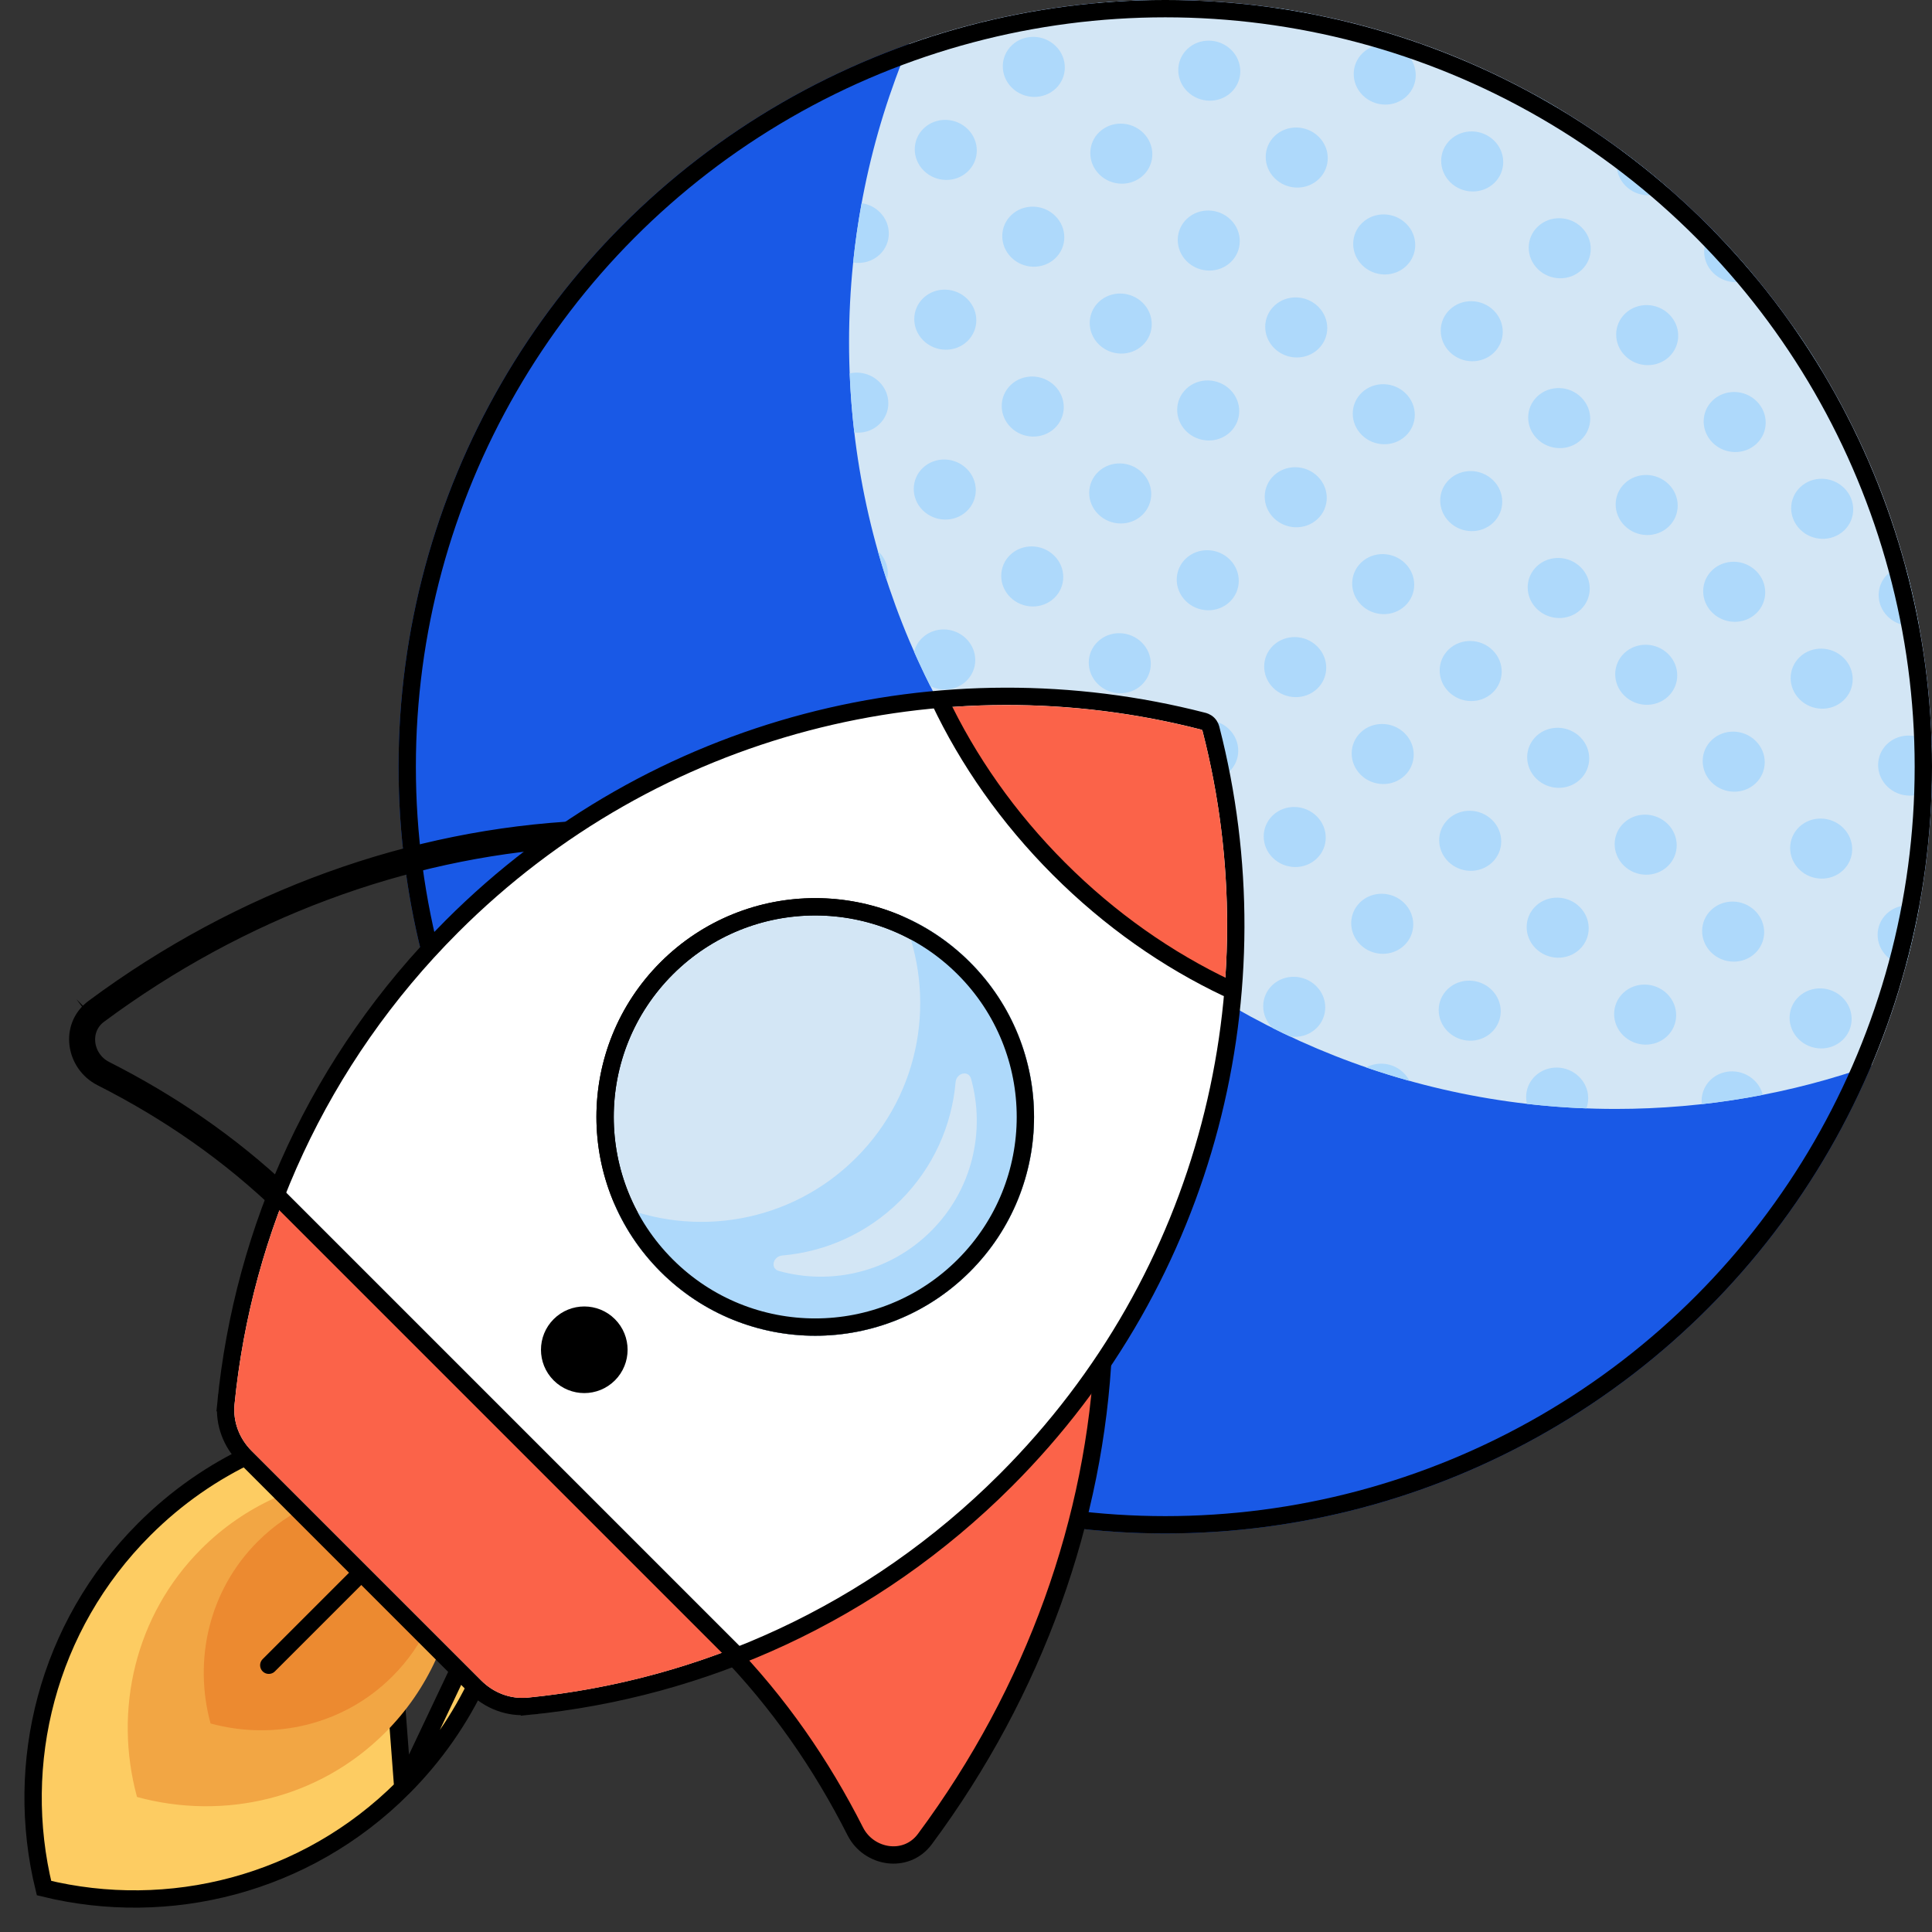 <svg width="223" height="223" viewBox="0 0 223 223" fill="none" xmlns="http://www.w3.org/2000/svg"><rect x="0" y="0" width="223" height="223" fill="#333333" stroke="none"/><g clip-path="url(#clip0_4834_3990)"><circle r="88.499" transform="matrix(-1 0 0 1 134.501 88.499)" fill="#1959E6"/><path d="M186.501 127.998C137.624 127.998 98.002 88.376 98.002 39.499C98.002 27.28 100.478 15.639 104.956 5.052C114.196 1.78 124.141 0 134.501 0C183.378 0 223 39.622 223 88.499C223 100.718 220.524 112.359 216.045 122.946C206.806 126.218 196.861 127.998 186.501 127.998Z" fill="#D3E6F5"/><path fill-rule="evenodd" clip-rule="evenodd" d="M147.121 0.895C147.146 0.921 147.172 0.948 147.198 0.974C148.36 2.127 150.127 2.354 151.496 1.632C150.05 1.351 148.591 1.105 147.121 0.895ZM132.526 0.023C132.382 0.246 132.208 0.456 132.005 0.647C130.603 1.97 128.336 1.92 126.942 0.536C126.876 0.471 126.814 0.404 126.755 0.336C128.662 0.171 130.586 0.066 132.526 0.023ZM177.094 10.907C177.223 11.099 177.374 11.282 177.546 11.452C178.197 12.099 179.039 12.454 179.895 12.514C178.972 11.962 178.038 11.426 177.094 10.907ZM187.074 17.303C186.299 18.607 186.49 20.319 187.649 21.47C188.996 22.807 191.156 22.899 192.566 21.712C190.796 20.171 188.964 18.7 187.074 17.303ZM197.752 26.602C196.356 27.925 196.351 30.115 197.743 31.497C199.042 32.786 201.096 32.918 202.505 31.862C200.991 30.046 199.405 28.291 197.752 26.602ZM207.048 37.801C206.545 39.032 206.809 40.502 207.842 41.528C208.489 42.17 209.325 42.525 210.175 42.589C209.183 40.958 208.14 39.361 207.048 37.801ZM219.932 65.313C219.188 65.398 218.471 65.71 217.898 66.25C216.496 67.573 216.489 69.767 217.883 71.151C218.855 72.116 220.25 72.433 221.481 72.088C221.052 69.798 220.534 67.538 219.932 65.313ZM222.967 86.041C222.945 86.019 222.923 85.996 222.901 85.974C221.507 84.59 219.24 84.54 217.837 85.863C216.435 87.186 216.428 89.38 217.822 90.764C219.217 92.148 221.484 92.198 222.886 90.875C222.915 90.848 222.943 90.82 222.971 90.792C222.991 90.031 223 89.267 223 88.501C223 87.678 222.989 86.858 222.967 86.041ZM221.516 104.727C220.256 104.265 218.793 104.505 217.78 105.46C216.378 106.783 216.371 108.977 217.765 110.362C218.389 110.981 219.188 111.333 220.005 111.415C220.592 109.218 221.097 106.988 221.516 104.727ZM203.467 126.375C203.318 125.778 203.005 125.208 202.527 124.733C201.133 123.349 198.865 123.299 197.463 124.622C196.657 125.383 196.312 126.432 196.429 127.449C198.805 127.184 201.152 126.825 203.467 126.375ZM183.103 127.936C183.56 126.723 183.285 125.297 182.275 124.295C180.881 122.911 178.614 122.861 177.212 124.184C176.298 125.045 175.977 126.276 176.249 127.412C178.509 127.673 180.795 127.849 183.103 127.936ZM162.691 124.76C162.524 124.431 162.301 124.122 162.022 123.844C160.85 122.681 159.063 122.46 157.69 123.204C159.335 123.77 161.003 124.29 162.691 124.76ZM148.896 119.636C149.964 119.798 151.086 119.495 151.91 118.718C153.312 117.395 153.319 115.2 151.924 113.816C150.53 112.432 148.263 112.382 146.861 113.705C145.458 115.028 145.452 117.222 146.846 118.607C146.869 118.63 146.893 118.653 146.917 118.675C147.572 119.003 148.232 119.324 148.896 119.636ZM107.377 79.185C108.716 79.863 110.391 79.684 111.513 78.625C112.915 77.303 112.922 75.108 111.527 73.724C110.133 72.34 107.866 72.29 106.464 73.613C105.979 74.07 105.661 74.632 105.51 75.228C106.1 76.564 106.723 77.884 107.377 79.185ZM102.362 67.011C102.661 65.875 102.351 64.608 101.431 63.694C101.394 63.658 101.357 63.623 101.32 63.588C101.645 64.739 101.992 65.88 102.362 67.011ZM98.609 49.921C99.634 50.037 100.693 49.727 101.479 48.984C102.882 47.661 102.888 45.467 101.494 44.083C100.569 43.164 99.26 42.834 98.074 43.101C98.166 45.398 98.346 47.673 98.609 49.921ZM98.475 30.299C99.557 30.477 100.699 30.176 101.534 29.388C102.937 28.066 102.943 25.871 101.549 24.487C100.962 23.904 100.221 23.558 99.454 23.451C99.041 25.705 98.714 27.989 98.475 30.299ZM137.041 10.552C135.647 9.168 135.654 6.974 137.056 5.651C138.458 4.328 140.725 4.378 142.12 5.762C143.514 7.146 143.507 9.341 142.105 10.664C140.703 11.986 138.435 11.937 137.041 10.552ZM126.902 15.23C125.499 16.553 125.493 18.748 126.887 20.132C128.281 21.516 130.548 21.566 131.951 20.243C133.353 18.92 133.36 16.726 131.965 15.341C130.571 13.957 128.304 13.908 126.902 15.23ZM116.727 29.715C115.332 28.331 115.339 26.136 116.741 24.813C118.144 23.491 120.411 23.54 121.805 24.924C123.199 26.309 123.193 28.503 121.79 29.826C120.388 31.149 118.121 31.099 116.727 29.715ZM106.585 34.392C105.182 35.715 105.176 37.91 106.57 39.294C107.964 40.678 110.231 40.728 111.634 39.405C113.036 38.082 113.043 35.888 111.648 34.503C110.254 33.119 107.987 33.069 106.585 34.392ZM116.802 5.214C115.4 6.537 115.393 8.731 116.787 10.115C118.182 11.5 120.449 11.549 121.851 10.226C123.253 8.904 123.26 6.709 121.866 5.325C120.472 3.941 118.204 3.891 116.802 5.214ZM106.627 19.698C105.233 18.314 105.239 16.12 106.642 14.797C108.044 13.474 110.311 13.524 111.706 14.908C113.1 16.292 113.093 18.487 111.691 19.809C110.288 21.132 108.021 21.082 106.627 19.698ZM187.602 36.174C186.199 37.497 186.193 39.692 187.587 41.076C188.981 42.46 191.248 42.51 192.651 41.187C194.053 39.864 194.06 37.67 192.665 36.286C191.271 34.901 189.004 34.852 187.602 36.174ZM177.43 50.655C176.036 49.271 176.043 47.076 177.445 45.753C178.847 44.431 181.114 44.48 182.509 45.864C183.903 47.249 183.896 49.443 182.494 50.766C181.092 52.089 178.824 52.039 177.43 50.655ZM167.291 55.333C165.888 56.656 165.882 58.85 167.276 60.234C168.67 61.618 170.937 61.668 172.34 60.346C173.742 59.023 173.749 56.828 172.354 55.444C170.96 54.06 168.693 54.01 167.291 55.333ZM157.116 69.817C155.721 68.433 155.728 66.239 157.13 64.916C158.533 63.593 160.8 63.643 162.194 65.027C163.588 66.411 163.582 68.606 162.179 69.928C160.777 71.251 158.51 71.201 157.116 69.817ZM146.974 74.495C145.571 75.817 145.565 78.012 146.959 79.396C148.353 80.78 150.62 80.83 152.023 79.507C153.425 78.184 153.432 75.99 152.038 74.606C150.643 73.222 148.376 73.172 146.974 74.495ZM136.805 88.976C135.411 87.591 135.417 85.397 136.82 84.074C138.222 82.751 140.489 82.801 141.883 84.185C143.277 85.57 143.271 87.764 141.869 89.087C140.466 90.41 138.199 90.36 136.805 88.976ZM126.662 93.658C125.259 94.981 125.253 97.175 126.647 98.559C128.041 99.943 130.308 99.993 131.711 98.67C133.113 97.347 133.12 95.153 131.725 93.769C130.331 92.385 128.064 92.335 126.662 93.658ZM177.507 26.147C176.105 27.47 176.098 29.664 177.492 31.049C178.887 32.433 181.154 32.483 182.556 31.16C183.959 29.837 183.965 27.642 182.571 26.258C181.177 24.874 178.909 24.824 177.507 26.147ZM167.336 40.627C165.942 39.243 165.948 37.049 167.35 35.726C168.753 34.403 171.02 34.453 172.414 35.837C173.808 37.221 173.802 39.416 172.4 40.739C170.997 42.061 168.73 42.012 167.336 40.627ZM157.196 45.306C155.794 46.628 155.787 48.823 157.182 50.207C158.576 51.591 160.843 51.641 162.245 50.318C163.648 48.995 163.654 46.801 162.26 45.417C160.866 44.032 158.599 43.983 157.196 45.306ZM147.021 59.79C145.627 58.406 145.634 56.211 147.036 54.888C148.438 53.566 150.705 53.615 152.1 54.999C153.494 56.384 153.487 58.578 152.085 59.901C150.683 61.224 148.415 61.174 147.021 59.79ZM136.879 64.467C135.477 65.79 135.47 67.984 136.865 69.369C138.259 70.753 140.526 70.803 141.928 69.48C143.331 68.157 143.337 65.963 141.943 64.578C140.549 63.194 138.282 63.144 136.879 64.467ZM126.71 78.948C125.316 77.564 125.323 75.37 126.725 74.047C128.127 72.724 130.395 72.774 131.789 74.158C133.183 75.542 133.176 77.737 131.774 79.059C130.372 80.382 128.105 80.332 126.71 78.948ZM116.567 83.63C115.165 84.953 115.158 87.148 116.552 88.532C117.947 89.916 120.214 89.966 121.616 88.643C123.019 87.32 123.025 85.126 121.631 83.742C120.237 82.357 117.969 82.308 116.567 83.63ZM167.404 16.13C166.001 17.452 165.995 19.647 167.389 21.031C168.783 22.415 171.05 22.465 172.453 21.142C173.855 19.819 173.862 17.625 172.467 16.241C171.073 14.856 168.806 14.807 167.404 16.13ZM157.232 30.61C155.838 29.226 155.845 27.031 157.247 25.708C158.65 24.386 160.917 24.435 162.311 25.82C163.705 27.204 163.699 29.398 162.296 30.721C160.894 32.044 158.627 31.994 157.232 30.61ZM147.093 35.288C145.691 36.611 145.684 38.805 147.078 40.189C148.472 41.574 150.74 41.623 152.142 40.3C153.544 38.978 153.551 36.783 152.157 35.399C150.762 34.015 148.495 33.965 147.093 35.288ZM136.918 49.772C135.524 48.388 135.53 46.194 136.933 44.871C138.335 43.548 140.602 43.598 141.996 44.982C143.391 46.366 143.384 48.561 141.982 49.883C140.579 51.206 138.312 51.157 136.918 49.772ZM126.776 54.45C125.374 55.773 125.367 57.967 126.761 59.351C128.155 60.735 130.423 60.785 131.825 59.462C133.227 58.139 133.234 55.945 131.84 54.561C130.445 53.177 128.178 53.127 126.776 54.45ZM116.607 68.931C115.213 67.546 115.219 65.352 116.622 64.029C118.024 62.706 120.291 62.756 121.685 64.14C123.08 65.525 123.073 67.719 121.671 69.042C120.268 70.365 118.001 70.315 116.607 68.931ZM157.307 6.099C155.905 7.422 155.898 9.617 157.292 11.001C158.687 12.385 160.954 12.435 162.356 11.112C163.758 9.789 163.765 7.595 162.371 6.21C160.976 4.826 158.709 4.777 157.307 6.099ZM147.136 20.58C145.741 19.195 145.748 17.001 147.15 15.678C148.553 14.355 150.82 14.405 152.214 15.789C153.608 17.174 153.602 19.368 152.199 20.691C150.797 22.014 148.53 21.964 147.136 20.58ZM136.996 25.258C135.594 26.581 135.587 28.775 136.981 30.159C138.376 31.544 140.643 31.593 142.045 30.27C143.447 28.948 143.454 26.753 142.06 25.369C140.666 23.985 138.398 23.935 136.996 25.258ZM126.821 39.742C125.427 38.358 125.433 36.163 126.836 34.841C128.238 33.518 130.505 33.568 131.9 34.952C133.294 36.336 133.287 38.531 131.885 39.853C130.482 41.176 128.215 41.126 126.821 39.742ZM116.679 44.419C115.277 45.742 115.27 47.937 116.664 49.321C118.059 50.705 120.326 50.755 121.728 49.432C123.131 48.109 123.137 45.915 121.743 44.531C120.349 43.147 118.082 43.097 116.679 44.419ZM106.51 58.901C105.116 57.516 105.123 55.322 106.525 53.999C107.927 52.676 110.194 52.726 111.589 54.11C112.983 55.494 112.976 57.689 111.574 59.012C110.172 60.334 107.904 60.285 106.51 58.901ZM207.683 95.442C206.281 96.765 206.274 98.96 207.668 100.344C209.062 101.728 211.33 101.778 212.732 100.455C214.134 99.132 214.141 96.938 212.747 95.553C211.352 94.169 209.085 94.12 207.683 95.442ZM197.508 109.927C196.114 108.543 196.12 106.348 197.523 105.025C198.925 103.702 201.192 103.752 202.586 105.136C203.981 106.521 203.974 108.715 202.572 110.038C201.169 111.361 198.902 111.311 197.508 109.927ZM187.366 114.604C185.964 115.927 185.957 118.121 187.351 119.506C188.745 120.89 191.013 120.94 192.415 119.617C193.817 118.294 193.824 116.099 192.43 114.715C191.035 113.331 188.768 113.281 187.366 114.604ZM207.727 80.73C206.332 79.346 206.339 77.152 207.741 75.829C209.144 74.506 211.411 74.556 212.805 75.94C214.199 77.324 214.193 79.519 212.79 80.841C211.388 82.164 209.121 82.115 207.727 80.73ZM197.587 85.408C196.185 86.731 196.178 88.926 197.572 90.31C198.967 91.694 201.234 91.744 202.636 90.421C204.039 89.098 204.045 86.904 202.651 85.519C201.257 84.135 198.99 84.086 197.587 85.408ZM187.412 99.893C186.018 98.509 186.024 96.314 187.427 94.991C188.829 93.668 191.096 93.718 192.491 95.103C193.885 96.487 193.878 98.681 192.476 100.004C191.073 101.327 188.806 101.277 187.412 99.893ZM177.27 104.57C175.868 105.893 175.861 108.087 177.256 109.472C178.65 110.856 180.917 110.906 182.319 109.583C183.722 108.26 183.728 106.066 182.334 104.681C180.94 103.297 178.673 103.247 177.27 104.57ZM167.101 119.051C165.707 117.667 165.714 115.473 167.116 114.15C168.518 112.827 170.785 112.877 172.18 114.261C173.574 115.645 173.567 117.84 172.165 119.162C170.763 120.485 168.496 120.435 167.101 119.051ZM207.801 56.222C206.398 57.545 206.392 59.739 207.786 61.123C209.18 62.508 211.447 62.557 212.85 61.234C214.252 59.912 214.259 57.717 212.864 56.333C211.47 54.949 209.203 54.899 207.801 56.222ZM197.629 70.702C196.235 69.318 196.242 67.124 197.644 65.801C199.047 64.478 201.314 64.528 202.708 65.912C204.102 67.296 204.096 69.49 202.693 70.813C201.291 72.136 199.024 72.086 197.629 70.702ZM187.49 75.38C186.088 76.703 186.081 78.897 187.475 80.282C188.869 81.666 191.137 81.716 192.539 80.393C193.941 79.07 193.948 76.876 192.554 75.491C191.159 74.107 188.892 74.057 187.49 75.38ZM177.315 89.865C175.921 88.481 175.927 86.286 177.33 84.963C178.732 83.64 180.999 83.69 182.393 85.074C183.788 86.459 183.781 88.653 182.379 89.976C180.976 91.299 178.709 91.249 177.315 89.865ZM167.173 94.542C165.771 95.865 165.764 98.059 167.158 99.444C168.552 100.828 170.82 100.877 172.222 99.555C173.624 98.232 173.631 96.037 172.237 94.653C170.842 93.269 168.575 93.219 167.173 94.542ZM157.004 109.023C155.61 107.639 155.616 105.444 157.019 104.122C158.421 102.799 160.688 102.848 162.082 104.233C163.477 105.617 163.47 107.811 162.068 109.134C160.665 110.457 158.398 110.407 157.004 109.023ZM197.7 46.205C196.298 47.528 196.291 49.722 197.686 51.107C199.08 52.491 201.347 52.541 202.749 51.218C204.152 49.895 204.158 47.7 202.764 46.316C201.37 44.932 199.103 44.882 197.7 46.205ZM187.529 60.685C186.135 59.301 186.141 57.107 187.544 55.784C188.946 54.461 191.213 54.511 192.607 55.895C194.002 57.279 193.995 59.474 192.593 60.797C191.19 62.119 188.923 62.07 187.529 60.685ZM177.389 65.364C175.987 66.686 175.98 68.881 177.375 70.265C178.769 71.649 181.036 71.699 182.438 70.376C183.841 69.053 183.847 66.859 182.453 65.475C181.059 64.09 178.792 64.041 177.389 65.364ZM167.214 79.848C165.82 78.464 165.827 76.269 167.229 74.946C168.631 73.624 170.899 73.673 172.293 75.058C173.687 76.442 173.68 78.636 172.278 79.959C170.876 81.282 168.609 81.232 167.214 79.848ZM157.072 84.525C155.67 85.848 155.663 88.043 157.058 89.427C158.452 90.811 160.719 90.861 162.121 89.538C163.524 88.215 163.53 86.021 162.136 84.636C160.742 83.252 158.475 83.202 157.072 84.525ZM146.903 99.006C145.509 97.622 145.516 95.428 146.918 94.105C148.321 92.782 150.588 92.832 151.982 94.216C153.376 95.6 153.37 97.795 151.967 99.117C150.565 100.44 148.298 100.39 146.903 99.006ZM136.76 103.688C135.358 105.011 135.351 107.206 136.746 108.59C138.14 109.974 140.407 110.024 141.809 108.701C143.212 107.378 143.218 105.184 141.824 103.799C140.43 102.415 138.163 102.366 136.76 103.688ZM207.605 119.945C206.211 118.56 206.217 116.366 207.62 115.043C209.022 113.72 211.289 113.77 212.683 115.154C214.078 116.538 214.071 118.733 212.669 120.056C211.266 121.379 208.999 121.329 207.605 119.945Z" fill="#AED9FB"/><circle r="87.499" transform="matrix(-1 0 0 1 134.501 88.499)" stroke="black" stroke-width="2"/><path d="M59.11 179.729C59.177 179.052 58.922 178.365 58.415 177.858L45.153 164.596C44.646 164.089 43.96 163.834 43.282 163.901L59.11 179.729ZM59.11 179.729C58.148 189.45 53.943 198.911 46.494 206.361M59.11 179.729L46.494 206.361M46.494 206.361C35.262 217.593 19.45 221.452 5.08 217.931C1.559 203.561 5.419 187.75 16.651 176.518C24.1 169.068 33.561 164.863 43.282 163.901L46.494 206.361Z" fill="#FDCC62" stroke="black" stroke-width="2"/><path d="M43.14 171.089L52.141 180.089C52.62 180.569 52.88 181.226 52.824 181.89C52.259 188.535 49.472 194.971 44.444 199.999C36.776 207.667 25.828 210.125 15.867 207.43C15.819 207.417 15.813 207.41 15.8 207.363C13.105 197.402 15.563 186.453 23.231 178.785C28.258 173.758 34.695 170.971 41.34 170.406C42.004 170.35 42.661 170.61 43.14 171.089Z" fill="#F2A644"/><path d="M44.342 172.292L50.942 178.892C51.293 179.243 51.484 179.725 51.443 180.213C51.029 185.085 48.985 189.806 45.298 193.492C39.675 199.115 31.646 200.918 24.342 198.942C24.307 198.932 24.302 198.927 24.293 198.892C22.316 191.588 24.119 183.559 29.742 177.936C33.428 174.249 38.149 172.205 43.021 171.791C43.509 171.75 43.991 171.941 44.342 172.292Z" fill="#EC8A30"/><path d="M31.024 192.21L43.398 179.836" stroke="black" stroke-width="2" stroke-linecap="round"/><path d="M10.814 116.332C7.902 118.492 8.643 122.815 11.695 124.36C19.415 128.276 26.504 133.154 32.848 139.311L33.937 140.368L34.478 138.951C38.697 127.907 45.254 117.559 54.151 108.662C58.373 104.44 62.923 100.743 67.718 97.576L70.761 95.566L67.118 95.743C47.718 96.684 27.954 103.609 10.814 116.332ZM10.814 116.332L11.41 117.136M10.814 116.332C10.814 116.333 10.814 116.333 10.813 116.333L11.41 117.136M11.41 117.136C27.817 104.956 46.641 98.146 65.207 96.857C65.674 96.536 66.144 96.219 66.615 95.907L67.167 96.742L67.215 97.741C66.66 97.768 66.105 97.799 65.549 97.836C61.291 100.789 57.236 104.162 53.444 107.955C44.717 116.682 38.215 126.791 33.938 137.583C34.039 137.681 34.14 137.778 34.241 137.876L33.544 138.594L32.61 138.237C32.66 138.106 32.711 137.975 32.761 137.844C26.54 131.961 19.631 127.264 12.146 123.468C9.665 122.212 9.176 118.792 11.41 117.136ZM84.069 188.541L82.65 189.084L83.709 190.173C89.897 196.533 94.797 203.644 98.725 211.391C100.272 214.443 104.593 215.183 106.753 212.273C119.518 195.079 126.444 175.245 127.352 155.786L127.522 152.147L125.518 155.19C122.333 160.026 118.613 164.614 114.358 168.869C105.461 177.766 95.112 184.322 84.069 188.541Z" fill="#FB6349" stroke="black" stroke-width="2"/><path d="M26.076 162.002L27.071 162.1L26.076 162.002C25.848 164.307 26.72 166.551 28.33 168.161L54.853 194.685C56.464 196.295 58.708 197.167 61.012 196.939L60.914 195.944L61.012 196.939C81.119 194.949 100.693 186.25 116.101 170.842C139.604 147.339 147.498 114.143 139.777 84.154C139.777 84.152 139.776 84.15 139.775 84.147C139.762 84.09 139.693 83.794 139.456 83.558C139.22 83.322 138.924 83.252 138.868 83.239C138.865 83.239 138.862 83.238 138.86 83.237C108.872 75.517 75.675 83.411 52.172 106.913C36.765 122.321 28.065 141.896 26.076 162.002Z" fill="white" stroke="black" stroke-width="2"/><path d="M141.4 113.372C142.11 103.672 141.246 93.88 138.809 84.411C138.772 84.269 138.753 84.251 138.611 84.214C129.143 81.776 119.351 80.912 109.651 81.622C112.392 88.606 116.585 95.151 122.229 100.794C127.872 106.438 134.417 110.63 141.4 113.372Z" fill="#FB6349"/><path d="M141.687 114.078C134.778 110.808 128.149 106.197 122.242 100.289C116.334 94.382 111.723 87.753 108.453 80.844" stroke="black" stroke-width="2" stroke-linejoin="round"/><path d="M60.915 195.951C58.929 196.148 56.978 195.399 55.567 193.991L29.032 167.456C27.624 166.045 26.875 164.094 27.071 162.108C27.877 153.969 29.794 145.919 32.822 138.203L84.82 190.2C77.104 193.229 69.053 195.146 60.915 195.951Z" fill="#FB6349"/><circle r="24.26" transform="matrix(-0.707 -0.707 -0.707 0.707 94.098 128.922)" fill="#D3E6F5" stroke="black" stroke-width="2"/><path d="M70.913 138.96C80.144 142.955 91.274 141.181 98.818 133.636C106.363 126.092 108.137 114.962 104.141 105.732C106.98 106.96 109.639 108.735 111.959 111.055C121.824 120.919 121.824 136.913 111.959 146.777C102.095 156.642 86.101 156.642 76.237 146.777C73.917 144.457 72.142 141.798 70.913 138.96Z" fill="#AED9FB"/><circle r="24.26" transform="matrix(-0.707 -0.707 -0.707 0.707 94.098 128.922)" stroke="black" stroke-width="2"/><circle r="5" transform="matrix(-0.707 -0.707 -0.707 0.707 67.441 155.797)" fill="black"/><path d="M31.73 137.766L84.763 190.799" stroke="black" stroke-width="2" stroke-linecap="round"/><path d="M112.086 124.526C111.796 123.48 110.392 123.838 110.298 124.919C109.864 129.893 107.744 134.747 103.937 138.554C100.131 142.361 95.276 144.481 90.302 144.914C89.221 145.008 88.864 146.413 89.909 146.703C95.959 148.384 102.716 146.846 107.473 142.09C112.23 137.333 113.768 130.576 112.086 124.526Z" fill="#D3E6F5"/></g><defs><clipPath id="clip0_4834_3990"><rect width="223" height="222.996" fill="white"/></clipPath></defs></svg>